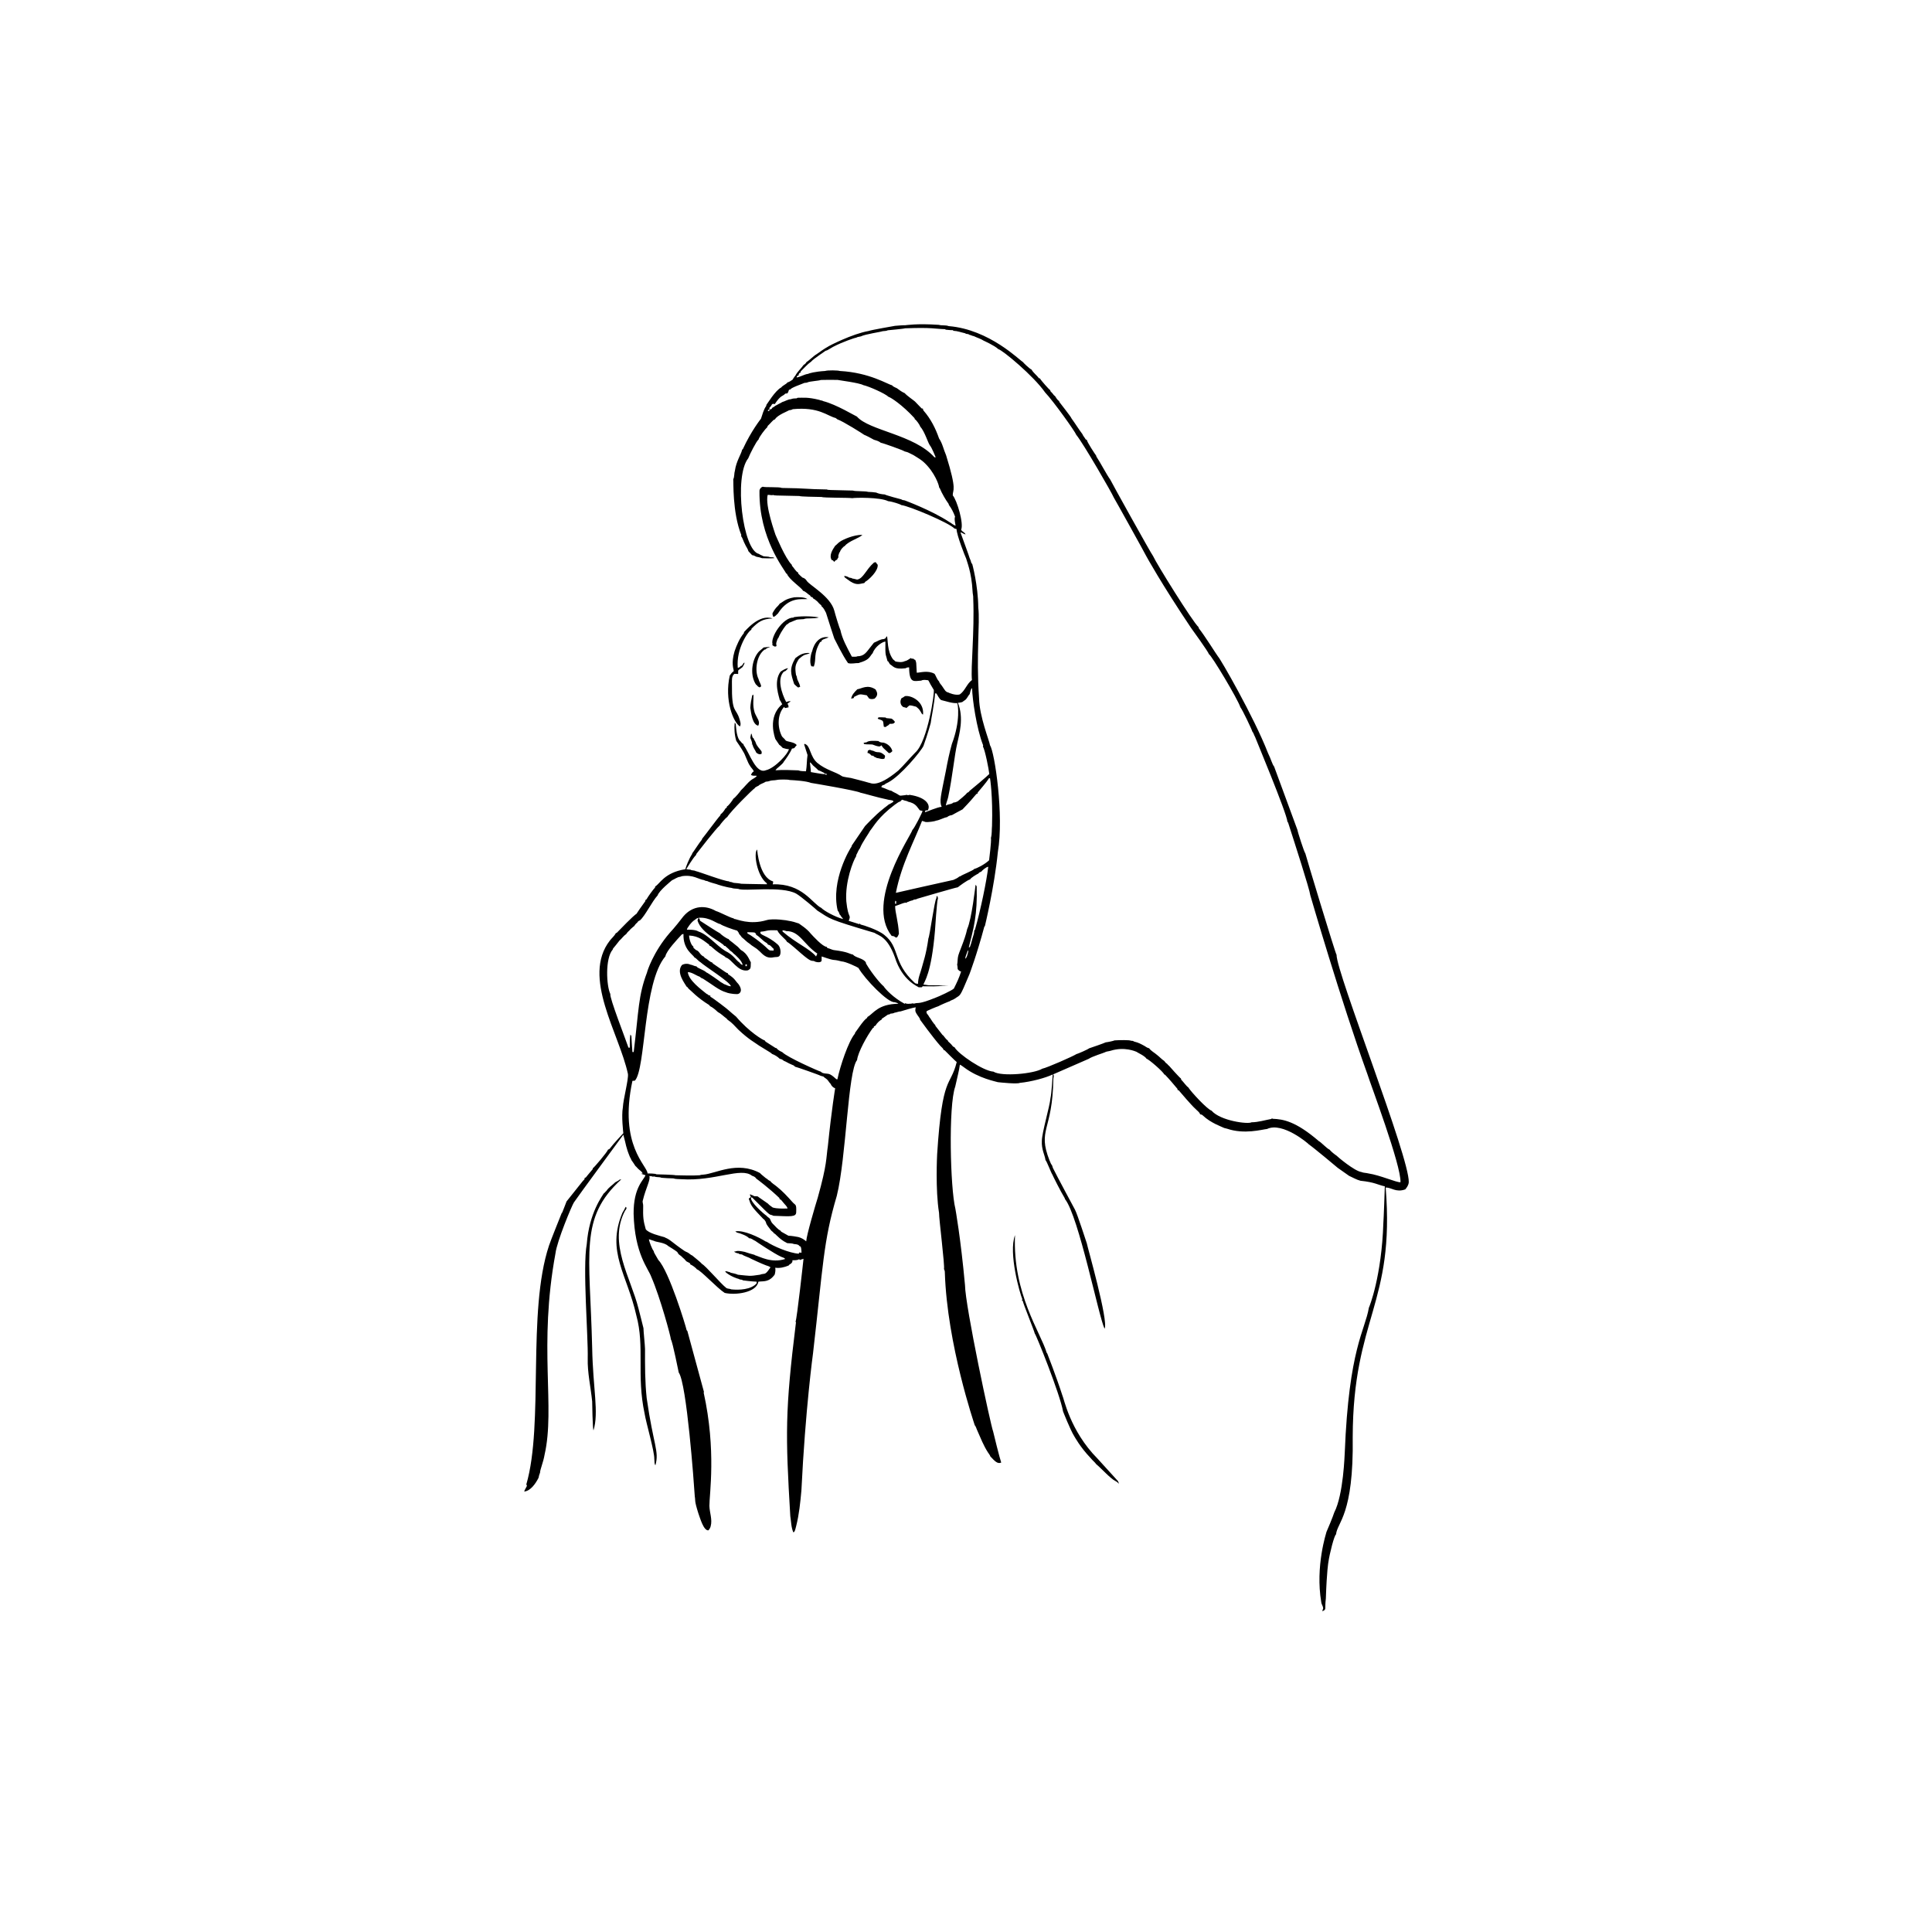 <svg xmlns="http://www.w3.org/2000/svg" xmlns:xlink="http://www.w3.org/1999/xlink" width="500" zoomAndPan="magnify" viewBox="0 0 375 375" height="500" preserveAspectRatio="xMidYMid meet" version="1.0"><defs><clipPath id="96649a167a"><path d="M 101.75 62.75 L 273.625 62.75 L 273.625 312.75 L 101.75 312.75 Z M 101.75 62.75 " clip-rule="nonzero"/></clipPath></defs><rect x="-37.5" width="450" fill="#ffffff" y="-37.5" height="450" fill-opacity="1"/><g clip-path="url(#96649a167a)"><path fill="#000000" d="M 175.746 63.121 C 175.902 63.129 177.875 62.758 182.219 63.051 C 182.836 63.23 183.527 63.062 184.137 63.297 C 192.078 63.941 197.953 69.996 198.523 70.246 C 198.617 70.402 199.816 71.562 200.23 71.746 C 200.59 72.398 201.23 72.816 201.656 73.41 C 201.707 73.422 201.801 73.438 201.848 73.449 C 202.039 73.832 203.633 75.613 203.852 75.746 C 203.863 75.797 203.887 75.895 203.898 75.941 C 204.578 76.594 204.41 76.652 204.777 76.875 C 204.926 77.129 205.277 77.695 205.559 77.828 C 205.578 77.879 205.609 77.98 205.625 78.031 C 205.895 78.418 207.848 80.832 207.996 81.242 C 208.719 82.227 209.348 83.277 210.09 84.254 C 210.242 84.645 210.551 84.941 210.746 85.309 C 210.797 85.32 210.895 85.348 210.945 85.359 C 210.973 85.777 212.574 88.207 212.758 88.422 C 212.773 88.473 212.801 88.574 212.812 88.625 C 213.562 89.75 214.852 92.219 215.488 93.07 C 215.527 93.227 223.398 107.422 223.809 107.926 C 224.477 109.43 231.477 120.68 232.637 121.727 C 232.648 121.781 232.672 121.887 232.684 121.938 C 233.902 123.488 236.008 126.887 236.438 127.461 C 236.773 127.699 243.383 139.121 246.113 146.156 C 246.711 147.359 246.953 148.395 247.305 148.785 C 247.305 148.785 251.84 161.102 251.84 161.105 C 251.867 161.441 253.125 165.395 253.363 165.641 C 253.363 165.785 259.215 185.168 259.422 185.32 C 259.391 188.824 273.621 224.691 273.441 229.469 C 273.402 230.012 273.098 230.465 272.754 230.863 C 270.934 231.508 270.09 230.473 268.957 230.496 C 270.781 253.184 262.625 255.742 262.559 278.945 C 262.777 294.102 259.531 295.477 259.324 297.824 C 258.988 297.957 258.066 301.562 257.832 303.254 C 257.832 303.254 257.523 304.941 257.348 310.262 C 257.074 312.375 257.562 312.359 256.66 312.746 C 256.688 312.566 256.746 312.395 256.82 312.23 C 256.844 311.766 256.492 311.422 256.457 310.98 C 255.27 304 257.445 297.504 257.465 297.348 C 257.555 297.188 258.762 294.297 258.98 293.562 C 260.781 290.082 260.984 282.266 261.016 281.977 C 261.816 261.672 264.953 258.285 265.699 253.82 C 265.797 253.664 268.18 247.762 268.512 237.316 C 268.566 236.91 268.793 230.426 268.793 230.27 C 267.367 229.973 266.918 229.48 264.07 229.184 C 263.285 228.98 262.582 228.555 261.852 228.227 C 261.844 228.223 259.73 226.723 259.66 226.684 C 259.617 226.629 254.832 222.645 254.066 222.141 C 253.957 221.973 248.965 217.707 245.938 219.133 C 244.945 219.238 241.496 220.227 238.18 219.082 C 237.992 219.027 237.805 218.98 237.617 218.941 C 237.195 218.719 235 217.98 233.48 216.523 C 233.344 216.371 233.152 216.309 232.953 216.297 C 232.801 215.82 232.34 215.578 232.031 215.223 C 231.355 214.648 229.168 212.082 228.781 211.621 C 228.73 211.609 228.629 211.594 228.578 211.586 C 228.566 211.523 228.551 211.402 228.539 211.344 C 227.758 210.422 226.988 209.484 226.148 208.621 C 226.098 208.598 226 208.547 225.953 208.523 C 225.867 208.109 222.965 205.57 222.551 205.512 C 222.238 204.949 220.777 204.316 220.566 204.141 C 220.41 204.094 218.289 203.098 215.559 203.953 C 215.184 204.078 214.766 204.055 214.418 204.266 C 214.262 204.363 211.984 205.051 211.316 205.52 C 211.305 205.52 204.418 208.531 204.418 208.531 C 204.652 208.785 204.465 209.105 204.453 209.398 C 204.305 219.605 201.32 219.137 203.711 225.246 C 203.863 225.512 203.914 225.824 204.109 226.066 C 204.273 226.238 204.273 226.488 204.367 226.695 C 205.102 228.211 208.652 234.793 208.652 234.793 C 209.148 235.727 210.922 241.293 210.953 241.336 C 210.945 241.586 215.254 256.594 214.391 257.898 C 213.27 255.629 209.367 236.035 206.711 232.738 C 206.695 232.688 206.664 232.59 206.652 232.539 C 205.93 231.379 204.312 228.152 204.27 228 C 203.996 227.621 203.25 225.523 202.922 225.156 C 202.844 224.293 202.121 223.133 202.223 221.43 C 202.246 219.785 203.773 214.691 203.898 213.137 C 204.098 212.383 204.32 208.703 204.336 208.547 C 203 209.203 200.156 209.973 197.953 210.184 C 197.438 210.453 194.164 210.102 193.691 210.051 C 193.387 209.93 189.988 209.336 187.145 207.191 C 186.859 207.016 186.625 206.766 186.309 206.656 C 186.168 207.809 185.836 208.945 185.41 210.91 C 184.062 214.641 184.445 230.664 185.438 234.613 C 185.438 234.613 186.465 240.254 187.305 249.43 C 187.355 253.562 192.328 276.809 192.77 277.859 C 192.77 277.941 194.07 283.176 194.336 283.883 C 193.637 284.211 193.105 283.621 192.234 282.699 C 192.145 282.406 191.926 282.188 191.773 281.93 C 190.906 280.605 190.34 279.121 189.699 277.68 C 189.523 277.332 189.461 276.926 189.195 276.625 C 189.16 276.469 183.832 261.004 183.391 246.961 C 183.398 246.727 183.324 246.508 183.223 246.305 C 183.422 245.797 182.254 236.57 182.266 235.414 C 181.535 230.832 181.895 224.223 181.898 224.066 C 182.902 208.32 184.434 211.188 185.699 206.145 C 185.598 206.117 183.43 203.949 183.344 203.852 C 183.297 203.84 183.203 203.824 183.16 203.812 C 183.078 203.457 182.742 203.266 182.523 203.004 C 181.039 201.336 178.602 197.945 178.59 197.934 C 178.578 197.879 178.555 197.77 178.543 197.719 C 178.262 197.215 177.824 196.812 177.672 196.246 C 177.641 196 177.715 195.758 177.734 195.516 C 177.41 195.531 175.07 196.207 174.816 196.309 C 174.402 196.32 174.031 196.516 173.625 196.566 C 173.383 196.719 173.094 196.719 172.82 196.754 C 172.719 196.922 172.5 196.891 172.332 196.941 C 171.941 197.195 171.578 197.492 171.172 197.73 C 171.152 197.781 171.113 197.883 171.094 197.934 C 170.785 198.035 170.195 198.594 169.941 199.066 C 169.836 199.117 169.73 199.172 169.629 199.227 C 169.621 199.285 169.602 199.398 169.594 199.457 C 169.547 199.484 169.449 199.535 169.402 199.559 C 168.305 201.031 166.516 204.25 166.359 205.754 C 164.555 207.953 164.277 224.637 162.422 232.109 C 159.777 241.031 159.781 245.602 157.809 262.664 C 157.809 262.664 156.32 273.504 155.551 289.312 C 155.34 291.617 155.113 293.934 154.543 296.184 C 154.422 296.562 154.387 296.984 154.168 297.328 C 154.121 297.355 154.031 297.406 153.984 297.43 C 153.555 296.438 153.566 295.332 153.395 294.277 C 152.457 278.395 152.359 273.941 154.496 256.668 C 154.469 256.617 154.441 256.57 154.418 256.527 C 154.68 256.051 155.934 244.633 155.961 244.332 C 155.73 244.391 155.504 244.469 155.281 244.562 C 155.238 244.527 155.152 244.453 155.109 244.414 C 154.719 244.648 154.254 244.609 153.82 244.605 C 153.809 244.719 153.801 244.832 153.789 244.949 C 153.715 245.043 153.641 245.141 153.57 245.238 C 153.371 245.332 153.195 245.461 153.066 245.641 C 152.246 245.973 151.367 246.199 150.477 246.062 C 150.551 246.512 150.488 246.965 150.363 247.402 C 149.223 248.969 148.125 248.621 147.199 248.777 C 146.848 250.914 142.699 251.438 140.664 250.953 C 139.215 250.043 135.996 246.539 135.262 246.375 C 135.062 246.047 134.273 245.516 133.996 245.426 C 133.98 245.375 133.953 245.273 133.938 245.219 C 133.77 245.105 133.602 245 133.414 244.926 C 133.137 244.832 133.02 244.543 132.812 244.363 C 132.078 243.75 132.516 244.004 131.844 243.539 C 131.641 243.41 131.582 243.164 131.434 242.992 C 131.172 242.766 129.746 241.863 129.68 241.84 C 128.98 241.148 127.324 241.102 126.938 240.852 C 126.598 240.773 126.285 240.609 125.945 240.547 C 126.008 240.969 126.559 242.469 126.887 242.84 C 126.898 242.891 126.914 242.992 126.926 243.043 C 127.18 243.566 127.508 244.043 127.781 244.559 C 129.863 246.715 133.109 257.367 133.277 258.191 C 133.312 258.227 133.379 258.297 133.414 258.332 C 133.414 258.336 136.648 270.211 136.648 270.211 C 136.629 270.227 136.594 270.254 136.574 270.266 C 139.07 281.523 137.668 290.145 137.695 292.289 C 137.723 293.609 138.305 294.926 137.941 296.242 C 137.875 296.543 137.707 296.809 137.504 297.039 C 136.57 297.129 135.895 294.68 135.555 293.75 C 134.715 291.074 135.023 291.375 134.859 290.473 C 134.691 287.871 133.293 268.512 131.742 266.406 C 131.688 266.25 130.594 260.574 130.219 259.973 C 130.227 259.543 128.184 251.91 126.402 247.812 C 125.824 246.184 123.191 243.391 122.984 235.617 C 122.938 230.402 125.008 229.004 125.285 228.113 C 124.992 228.016 124.699 227.926 124.414 227.82 C 124.496 227.809 124.664 227.789 124.75 227.777 C 124.617 227.441 124.293 227.238 124.035 227.012 C 123.766 226.809 123.59 226.52 123.328 226.312 C 123.074 225.934 122.84 225.539 122.562 225.176 C 122.488 224.969 122.402 224.77 122.277 224.594 C 121.406 222.473 121.594 222.402 120.988 220.246 C 120.988 220.246 111.887 232.625 111.398 233.387 C 111.043 233.887 108.098 240.91 107.816 243.285 C 104.488 261.281 107.809 273.125 105.703 282.355 C 105.461 283.82 104.828 285.223 104.82 285.848 C 104.695 286.168 104.582 286.5 104.531 286.844 C 103.965 287.957 102.984 289.395 101.746 289.508 C 101.855 289.125 102.094 288.805 102.258 288.449 C 102.305 288.328 102.191 288.223 102.16 288.121 C 105.59 276.348 102.273 254.672 106.562 241.762 C 106.859 240.82 109.008 235.523 109.023 235.465 C 109.047 235.438 109.098 235.383 109.125 235.355 C 109.402 234.633 109.707 233.922 109.969 233.195 C 109.969 233.195 113.078 229.293 113.078 229.293 C 113.215 229.078 113.57 228.926 113.461 228.629 C 113.914 228.441 113.297 228.965 115.031 226.949 C 115.039 226.898 115.059 226.805 115.066 226.758 C 115.301 226.656 117.898 223.582 118.016 223.141 C 118.176 223.102 118.32 223.023 118.406 222.883 C 119.082 221.969 120.988 219.957 120.988 219.957 C 120.98 219.801 120.586 216.68 120.902 214.906 C 120.961 213.418 122.016 209.531 121.883 208.461 C 120.207 200.582 112.852 189.668 118.375 182.559 C 118.754 182.074 119.246 181.68 119.535 181.129 C 119.586 181.105 119.688 181.059 119.738 181.035 C 126.141 174.406 121.562 179.988 125.25 174.918 C 125.254 174.863 125.262 174.758 125.27 174.703 C 125.32 174.672 125.422 174.609 125.473 174.578 C 125.859 173.906 126.734 172.707 127.145 172.266 C 127.152 172.215 127.168 172.109 127.176 172.055 C 128.031 171.629 128.918 169.363 133.027 168.715 C 133.047 168.465 133.781 166.559 134.312 165.812 C 134.328 165.762 134.363 165.66 134.379 165.609 C 134.586 165.371 135.777 163.504 136.223 162.992 C 136.238 162.945 136.266 162.852 136.281 162.805 C 136.727 162.305 139.25 158.852 139.812 158.266 C 139.824 158.215 139.855 158.113 139.867 158.066 C 140.273 157.766 140.57 157.332 140.828 156.902 C 140.902 156.859 140.973 156.82 141.047 156.777 C 141.062 156.715 141.09 156.59 141.102 156.523 C 141.398 156.426 142.164 155.371 142.348 155.027 C 142.719 154.828 143.723 153.566 143.82 153.395 C 144.516 152.758 145.059 151.965 145.816 151.395 C 146.18 151.125 146.645 150.965 146.906 150.586 C 146.527 150.512 146.059 150.676 145.758 150.379 C 145.91 150.137 146.02 149.836 146.312 149.742 C 146.18 149.301 145.762 149.035 145.566 148.625 C 145.137 148.082 144.609 146.379 144.293 145.957 C 144.023 145.438 142.969 143.859 142.91 143.801 C 142.566 142.66 142.488 141.445 142.605 140.266 C 142.68 140.348 142.746 140.434 142.809 140.527 C 142.852 140.805 142.891 142.77 143.523 143.684 C 143.82 143.891 143.941 144.285 144.301 144.418 C 144.312 144.473 144.34 144.586 144.352 144.641 C 145.5 146.148 146.699 150.305 148.648 149.504 C 150.43 149.117 153.051 146.207 153.117 145.41 C 152.707 145.422 152.32 145.27 151.93 145.172 C 151.715 144.961 151.52 144.727 151.258 144.57 C 150.996 144.191 150.754 143.801 150.488 143.43 C 150.465 143.273 148.828 139.199 151.832 136.688 C 151.641 136.422 151.562 136.086 151.336 135.848 C 151.277 135.328 150.059 132.352 151.5 130.379 C 151.844 130.137 152.586 129.668 152.984 129.715 C 152.719 129.93 152.555 130.309 152.176 130.34 C 150.77 131.676 151.691 134.523 152.594 136.258 C 152.883 136.184 153.184 136.035 153.484 136.141 C 153.25 136.273 153.027 136.426 152.832 136.613 C 153.02 136.809 153.094 137.062 153.027 137.332 C 152.973 137.332 152.863 137.328 152.809 137.324 C 152.676 137.418 152.516 137.418 152.367 137.426 C 152.324 137.371 152.238 137.262 152.195 137.207 C 150.918 138.578 150.855 141.012 151.707 142.785 C 151.863 143.152 152.25 143.324 152.449 143.66 C 152.656 144.023 154.184 143.949 154.641 144.629 C 154.465 144.797 154.332 145 154.18 145.188 C 154.043 145.273 153.871 145.27 153.719 145.301 C 153.398 146.094 152.551 147.32 152.164 147.805 C 151.914 148.391 150.684 149.125 150.523 149.512 C 152 149.398 153.477 149.477 154.953 149.527 C 155.418 149.719 155.945 149.668 156.441 149.707 C 156.625 148.66 156.582 147.594 156.742 146.547 C 156.504 145.887 156.332 145.207 156.102 144.543 C 156.039 144.371 156.281 144.352 156.367 144.461 C 157.293 144.867 157.238 146.84 158.613 148.051 C 160.328 149.492 162.16 149.773 163.488 150.691 C 163.629 150.781 164.996 150.984 165.152 151.004 C 165.152 151.004 168.047 151.734 168.59 151.914 C 169.008 151.906 170.098 153.109 174.367 149.559 C 175.523 148.449 176.539 147.203 177.664 146.062 C 180.07 143.914 181.461 134.242 181.238 133.895 C 180.137 132.148 180.32 132.016 180.016 132.02 C 179.617 131.977 179.172 131.895 178.809 132.109 C 177.434 132.168 176.492 132.766 176.461 129.543 C 176.203 129.508 175.973 129.59 175.754 129.715 C 173.547 129.961 173.484 129.375 172.754 128.941 C 172.633 128.773 172.523 128.598 172.43 128.418 C 172.387 128.391 172.301 128.332 172.258 128.305 C 171.922 126.84 171.812 127.598 171.855 124.527 C 171.293 124.551 169.836 125.484 169.387 126.773 C 168.797 127.418 168.816 127.934 167.363 128.461 C 167.141 128.547 166.898 128.582 166.691 128.699 C 165.992 128.672 165.281 128.914 164.602 128.707 C 163.445 127.074 162.164 124.316 161.93 123.926 C 161.926 123.922 160.559 119.734 160.324 118.934 C 160.082 118.504 159.883 117.996 159.469 117.695 C 159.457 117.648 159.43 117.551 159.414 117.5 C 159.129 117.273 158.859 117.027 158.641 116.738 C 158.402 116.57 158.211 116.344 157.945 116.223 C 157.812 116.176 157.762 116.047 157.711 115.93 C 157.609 115.898 157.504 115.867 157.402 115.844 C 157.348 115.754 157.293 115.668 157.238 115.586 C 156.773 115.316 156.43 114.84 155.902 114.688 C 155.461 113.961 153.188 112.516 152.75 111.387 C 152.707 111.359 152.617 111.301 152.57 111.273 C 152.285 110.535 147.297 104.547 147.414 95.305 C 147.395 95.023 147.574 94.789 147.77 94.609 C 147.859 94.562 147.953 94.516 148.043 94.469 C 148.355 94.641 151.32 94.469 151.762 94.711 C 156.742 94.77 156.27 94.949 160.508 95.004 C 160.762 95.133 160.438 95.086 165.555 95.219 C 165.949 95.395 167.996 95.293 168.512 95.473 C 169.023 95.5 169.539 95.516 170.047 95.602 C 170.566 95.844 171.145 95.938 171.715 95.973 C 171.98 96.141 174.777 96.898 174.934 96.922 C 175.121 97.07 175.363 97.082 175.594 97.121 C 175.594 97.121 180.82 99.047 184.234 101.301 C 184.668 101.523 185.012 101.898 185.48 102.047 C 185.41 101.457 185.18 100.859 185.375 100.27 C 185.078 99.473 184.695 98.684 184.176 98.004 C 184.164 97.957 184.141 97.855 184.129 97.805 C 183.602 97.098 182.816 95.773 182.41 94.77 C 182.379 94.73 182.316 94.656 182.285 94.617 C 182.277 94.148 181.402 91.641 179.34 89.742 C 178.695 89.125 177.434 88.453 177.309 88.34 C 176.75 88.086 176.219 87.73 175.605 87.625 C 175.277 87.379 171.348 85.984 170.969 85.941 C 170.59 85.629 170.098 85.492 169.637 85.359 C 169.148 85.066 167.969 84.465 167.742 84.402 C 167.586 84.262 163.57 81.723 162.535 81.395 C 162.422 81.305 162.309 81.219 162.195 81.133 C 160.578 80.754 158.965 78.934 153.875 79.422 C 153.668 79.566 153.414 79.602 153.168 79.629 C 153.004 79.77 150.855 80.559 150.422 81.398 C 150.34 81.426 150.258 81.457 150.18 81.492 C 149.758 81.855 149.414 82.312 149 82.68 C 148.988 82.734 148.961 82.844 148.945 82.895 C 148.535 83.254 147.359 84.781 147.223 85.328 C 146.848 85.57 145.52 88.184 145.234 88.949 C 142.395 92.504 144.184 106.852 147.293 107.508 C 147.566 107.707 147.895 107.797 148.188 107.965 C 148.613 108.062 149.078 107.973 149.484 108.152 C 149.758 108.199 150.113 108.086 150.312 108.332 C 149.516 108.402 148.711 108.375 147.914 108.344 C 147.559 108.207 147.195 108.117 146.82 108.066 C 146.555 107.922 146.281 107.785 145.98 107.75 C 145.742 107.5 145.516 107.242 145.273 106.996 C 145.141 106.492 144.789 106.09 144.594 105.613 C 144.297 105.094 144.18 104.492 143.828 104.008 C 143.844 103.973 143.879 103.906 143.895 103.875 C 142.109 99.406 142.398 93.277 142.324 93.031 C 142.582 92.512 142.469 91.906 142.645 91.363 C 142.91 89.492 143.875 88.16 144.047 87.285 C 144.082 87.254 144.152 87.195 144.188 87.164 C 145.824 83.605 147.703 81.273 147.703 81.273 C 148.004 80.438 148.195 79.527 148.723 78.793 C 148.734 78.738 148.754 78.629 148.762 78.574 C 148.918 78.418 150.453 75.812 151.641 75.199 C 151.969 74.77 152.539 74.637 152.867 74.215 C 153.242 74.152 153.512 73.875 153.832 73.699 C 154 73.43 154.16 73.148 154.379 72.914 C 154.727 72.184 155.535 71.492 155.988 70.82 C 156.238 70.699 156.422 70.492 156.555 70.254 C 156.895 70.109 158.055 68.965 158.465 68.773 C 158.691 68.582 160.305 67.48 160.625 67.34 C 160.762 67.184 165.473 64.781 168.59 64.246 C 169.012 64.059 173.715 63.246 173.715 63.246 C 174.391 63.195 175.066 63.121 175.746 63.125 M 175.711 63.719 C 175.371 63.84 172.484 64.082 172.328 64.105 C 172 64.281 171.613 64.23 171.258 64.297 C 170.984 64.434 167.996 64.844 167.074 65.297 C 166.855 65.34 166.641 65.379 166.426 65.43 C 166.254 65.543 166.051 65.574 165.859 65.621 C 165.859 65.621 163.707 66.277 161.684 67.332 C 160.945 67.785 160.523 68.004 160.523 68.004 C 160.43 68.031 160.34 68.059 160.246 68.086 C 160.09 68.23 157.91 69.629 157.441 70.195 C 156.684 70.719 156.094 71.445 155.43 72.074 C 155.418 72.133 155.402 72.246 155.395 72.305 C 155.309 72.34 155.227 72.379 155.148 72.418 C 155.117 72.477 155.055 72.59 155.027 72.648 C 155.023 72.699 155.016 72.797 155.012 72.848 C 154.902 72.902 154.789 72.957 154.68 73.012 C 154.668 73.078 154.641 73.207 154.629 73.273 C 155.398 73.141 156.07 72.672 156.848 72.566 C 157.004 72.461 158.195 72.117 160.16 72.004 C 160.621 71.836 162.68 71.871 163.027 72.008 C 168.812 72.32 172.352 74.641 173.148 74.781 C 173.367 75.086 173.773 75.18 174.094 75.359 C 174.574 75.707 175.055 76.086 175.609 76.312 C 175.969 76.766 177.441 77.773 177.594 77.93 C 178.012 78.402 178.484 78.824 178.906 79.289 C 178.965 79.293 179.078 79.305 179.133 79.309 C 179.152 79.461 179.176 79.625 179.293 79.738 C 180.652 81.293 181.598 83.164 182.27 85.102 C 182.945 86.082 183.152 87.285 183.633 88.355 C 185.836 95.426 184.902 94.938 184.93 96.152 C 185.77 97.137 187.098 101.676 186.555 102.809 C 186.727 103.215 187.262 103.301 187.406 103.727 C 187.043 103.68 186.785 103.375 186.422 103.324 C 186.961 104.824 188.156 108.074 188.199 108.309 C 188.574 109.082 188.449 109.328 188.703 109.438 C 188.703 109.438 189.844 113.547 189.883 117.918 C 190.246 121.008 189.441 126.926 190.035 135.512 C 190.113 139.148 192.027 143.73 192.156 144.633 C 193.07 146.02 194.895 158.23 193.68 165.402 C 193.008 172.168 191.168 179.746 191.168 179.746 C 191.141 179.777 191.082 179.836 191.055 179.867 C 189.59 185.359 188.172 189.082 188.172 189.082 C 186.184 193.812 186.52 192.977 185.336 193.828 C 185.027 194.066 184.625 194.113 184.312 194.352 C 184.047 194.426 182.441 195.117 182.129 195.309 C 181.902 195.359 179.969 196.156 179.852 196.289 C 179.773 196.504 179.879 196.727 180.031 196.883 C 180.242 197.102 180.332 197.406 180.547 197.625 C 180.641 197.793 181.27 198.77 181.52 198.938 C 181.531 198.988 181.562 199.086 181.578 199.137 C 182.031 199.715 182.496 200.293 182.941 200.883 C 182.98 200.91 183.059 200.965 183.098 200.996 C 183.367 201.328 183.605 201.711 183.961 201.953 C 183.98 202 184.023 202.098 184.043 202.148 C 185.188 203.148 184.695 203.039 185.273 203.27 C 186.023 204.613 190.883 207.902 192.824 208.004 C 194.387 209.012 200.695 208.426 202.305 207.434 C 203.277 207.234 208.258 205.035 208.93 204.602 C 209.238 204.531 211.102 203.723 211.402 203.477 C 211.707 203.387 214.441 202.434 214.613 202.32 C 214.988 202.285 216.16 202.043 216.32 201.941 C 217.219 201.871 219.254 201.836 219.543 202.008 C 219.66 202.016 219.781 202.027 219.906 202.039 C 220.008 202.102 220.109 202.18 220.234 202.199 C 220.914 202.34 221.523 202.676 222.125 203.004 C 222.422 203.172 222.691 203.414 223.043 203.465 C 223.445 204.023 224.09 204.32 224.594 204.773 C 225.074 205.137 225.473 205.605 225.984 205.934 C 226.129 206.156 226.309 206.363 226.543 206.496 C 226.648 206.645 226.773 206.777 226.922 206.883 C 226.996 206.984 228.953 209.18 229.227 209.348 C 229.234 209.402 229.254 209.508 229.266 209.559 C 229.742 210.047 230.332 210.887 230.621 211.031 C 231.25 212.023 234.355 215.34 235.16 215.578 C 236.879 217.562 242.258 218.254 242.926 217.836 C 244.242 217.824 245.5 217.418 246.785 217.184 C 246.809 217.152 246.855 217.09 246.879 217.059 C 246.918 217.082 246.992 217.133 247.031 217.156 C 249.047 217.234 251.473 217.609 255.98 221.488 C 256.379 221.664 257.574 222.961 258.07 223.145 C 258.285 223.457 259.148 224.145 259.398 224.289 C 259.625 224.539 262.91 227.309 264.246 227.488 C 264.672 227.676 265.145 227.637 265.59 227.758 C 267.961 228.121 271.059 229.543 271.832 229.473 C 272.008 226.281 265.969 210.301 265.422 208.523 C 260.219 194.094 254.332 173.781 254.332 173.781 C 254.18 172.551 251.344 163.785 250.02 159.664 C 249.988 159.621 249.922 159.539 249.891 159.496 C 249.762 157.812 243.641 143.176 243.602 143.02 C 243.395 142.688 243.332 142.281 243.074 141.988 C 243.004 141.648 241.137 137.711 240.754 137.27 C 240.285 135.75 235.137 127.16 234.652 126.973 C 234.586 126.578 231.289 122.012 231.168 121.855 C 225.379 113.227 222.539 108.031 222.539 108.031 C 222.453 107.801 216.344 96.793 216.188 96.578 C 215.883 95.789 210.328 86.148 208.902 84.398 C 208.727 83.836 204.52 77.926 202.848 76.164 C 200.637 72.98 194.609 67.965 193.773 67.766 C 193.035 67.062 190.938 66.129 190.938 66.129 C 190.352 65.742 189.656 65.559 189.031 65.25 C 188.711 65.207 188.434 65.02 188.113 64.969 C 188.074 64.941 188 64.879 187.961 64.852 C 187.73 64.848 187.492 64.82 187.301 64.676 C 186.562 64.523 185.848 64.234 185.082 64.211 C 185.043 64.176 184.969 64.113 184.93 64.082 C 184.477 64.102 184.031 64.02 183.582 63.996 C 183.539 63.973 183.461 63.918 183.422 63.891 C 181.477 63.852 181.066 63.52 175.711 63.723 M 159.332 73.75 C 158.973 73.918 157.168 74 156.727 74.223 C 156.547 74.309 156.344 74.297 156.152 74.316 C 155.562 74.574 153.477 75.266 153.383 75.625 C 153.324 75.625 153.207 75.629 153.148 75.629 C 153.086 75.879 152.984 76.121 152.855 76.344 C 152.707 76.363 152.559 76.383 152.414 76.402 C 151.957 76.977 151.617 76.555 150.375 78.438 C 149.664 78.199 149.891 78.754 149.375 79.094 C 149.355 79.219 149.34 79.344 149.324 79.473 C 149.156 79.484 149.082 79.625 149.012 79.762 C 149.09 79.766 149.242 79.777 149.316 79.785 C 149.32 79.719 149.328 79.582 149.332 79.516 C 149.477 79.473 149.617 79.426 149.762 79.379 C 149.812 79.297 149.867 79.215 149.918 79.133 C 150.246 79.016 150.465 78.723 150.797 78.609 C 151.121 78.391 151.504 78.266 151.832 78.039 C 152.398 77.883 152.895 77.527 153.492 77.488 C 153.855 77.34 154.246 77.32 154.637 77.316 C 154.676 77.289 154.758 77.234 154.801 77.207 C 155.895 77.219 156.652 77.039 159.023 77.613 C 159.266 77.75 159.566 77.703 159.801 77.863 C 162.312 78.492 166.043 80.766 166.328 80.855 C 168.703 83.59 177.449 84.352 181.367 88.754 C 181.43 88.758 181.559 88.766 181.621 88.77 C 181.57 88.613 180.844 86.859 180.508 86.469 C 180.121 85.992 179.52 83.809 178.605 82.781 C 178.523 82.465 177.848 81.492 177.551 81.355 C 177.543 81.309 177.523 81.219 177.516 81.172 C 175.066 78.516 172.855 77.113 172.473 77.031 C 171.781 76.367 168.633 74.977 167.559 74.75 C 166.746 74.289 162.742 73.801 162.586 73.742 C 161.5 73.723 160.414 73.715 159.332 73.75 M 149.004 96.055 C 148.469 98.148 150.48 103.605 150.508 103.766 C 150.59 103.922 152.422 108.414 153.684 109.621 C 153.695 109.672 153.719 109.777 153.73 109.828 C 154.07 110.16 154.465 110.938 154.906 111.125 C 154.918 111.184 154.941 111.297 154.953 111.355 C 155.203 111.621 155.48 111.867 155.758 112.109 C 156.117 112.191 156.41 112.43 156.594 112.746 C 157.141 113.605 161.23 115.77 161.945 118.555 C 162.176 119.473 162.949 121.973 163.129 122.316 C 163.488 124.027 164.371 125.621 165.344 127.457 C 165.633 127.492 165.926 127.469 166.215 127.457 C 166.41 127.344 166.641 127.383 166.855 127.348 C 168.031 127.133 168.285 126.367 169.629 124.75 C 170.258 124.504 170.824 124.07 171.527 124.047 C 171.621 124.004 171.723 123.965 171.82 123.934 C 171.93 123.777 172.039 123.625 172.145 123.473 C 172.406 124.055 172.109 126.367 173.352 127.992 C 173.508 128.121 173.676 128.238 173.812 128.395 C 174.398 128.504 175.051 128.609 175.609 128.336 C 176.059 128.258 176.41 127.957 176.789 127.727 C 176.832 127.758 176.914 127.82 176.957 127.852 C 177.074 127.852 177.195 127.852 177.316 127.855 C 177.363 128.008 177.512 128.039 177.648 128.082 C 177.914 128.777 177.801 128.273 177.941 130.574 C 178.586 130.574 180.113 130.051 181.406 130.797 C 181.711 131.27 181.848 131.848 182.262 132.246 C 182.348 132.586 182.621 132.824 182.816 133.105 C 183.711 134.434 183.457 134.051 183.832 134.344 C 183.879 134.355 183.973 134.379 184.02 134.391 C 184.176 134.496 185.473 135.031 186.289 134.789 C 187.32 134.082 187.641 132.73 188.652 131.996 C 188.395 129.543 189.172 122.688 188.902 116.121 C 188.934 115.672 188.785 115.234 188.777 114.789 C 188.586 110.992 187.621 108.883 187.531 108.414 C 187.363 108.086 185.684 103.867 185.664 102.684 C 185.527 102.648 185.395 102.617 185.258 102.586 C 184.203 101.469 176.488 98.211 174.941 98.035 C 174.75 97.859 173.25 97.367 172.391 97.277 C 170.84 96.488 165.949 96.582 165.422 96.695 C 164.695 96.578 159.828 96.648 159.492 96.465 C 158.109 96.426 155.43 96.414 155.137 96.273 C 150.07 96.168 150.27 96.191 150.113 96.066 C 149.742 96.195 149.379 96.023 149.004 96.055 M 188.562 133.656 C 188.391 133.988 188.293 134.355 188.219 134.719 C 187.902 135.047 187.75 135.504 187.41 135.816 C 187.203 135.973 186.973 136.102 186.773 136.27 C 186.496 136.348 186.211 136.406 185.926 136.41 C 187.133 139.406 186.188 142.465 185.797 144.309 C 185.266 146.512 184.867 150.836 184.047 154.688 C 183.934 155.25 183.672 155.77 183.586 156.336 C 183.738 156.285 183.891 156.23 184.035 156.16 C 184.387 156.09 184.789 156.027 185.066 155.773 C 185.543 155.742 185.594 155.656 185.895 155.527 C 186.051 155.395 187.531 154.223 187.707 153.887 C 187.902 153.82 188.078 153.707 188.18 153.523 C 188.441 153.336 191.715 150.582 192.02 150.23 C 191.945 149.414 191.219 145.641 190.781 144.883 C 190.816 144.785 190.852 144.684 190.797 144.586 C 189.555 141.418 188.723 135.719 188.684 133.586 C 188.652 133.605 188.594 133.641 188.562 133.656 M 181.484 134.586 C 181.422 136.316 180.715 139.578 180.652 140.336 C 180.652 140.336 180.086 142.461 179.246 144.777 C 178.793 145.801 174.75 150.656 172.402 151.863 C 172.137 152.016 171.828 152.109 171.621 152.344 C 171.355 152.352 171.09 152.496 171.078 152.789 C 172.109 153.117 172.418 153.387 173.047 153.504 C 173.391 153.766 173.812 153.891 174.176 154.125 C 174.402 154.246 174.605 154.48 174.887 154.43 C 175.246 154.363 175.629 154.391 175.977 154.273 C 176.156 154.371 176.363 154.355 176.551 154.277 C 179.922 154.773 180.668 156.344 180.078 157.289 C 179.93 157.293 179.777 157.301 179.629 157.309 C 179.59 157.426 179.547 157.543 179.512 157.664 C 179.668 157.648 182.02 156.629 182.773 156.605 C 182.309 155.531 182.59 154.617 183.594 149.613 C 183.914 147.863 184.277 146.121 184.758 144.406 C 186.465 139.906 185.945 136.676 185.781 136.473 C 184.719 136.52 183.715 136.121 182.695 135.887 C 182.223 135.574 182.066 135.027 181.742 134.594 C 181.652 134.59 181.566 134.586 181.484 134.586 M 157.199 147.965 C 157.25 148.598 157.379 149.227 157.391 149.863 C 157.547 149.883 159.402 150.234 160.027 150.27 C 160.023 150.211 160.016 150.094 160.016 150.035 C 159.613 149.879 159.258 149.613 158.836 149.516 C 158.52 149.16 158.137 148.875 157.789 148.555 C 157.598 148.348 157.461 148.09 157.199 147.965 M 160.098 150.137 C 160.07 150.422 160.348 150.352 160.535 150.363 C 160.477 150.164 160.258 150.18 160.098 150.137 M 191.969 151.039 C 191.383 152 190.133 153.359 189.773 153.824 C 189.77 153.879 189.758 153.984 189.754 154.035 C 189.305 154.105 189.805 154.004 186.824 157.102 C 186.812 157.105 184.828 158.164 184.781 158.207 C 184.438 158.258 184.098 158.359 183.836 158.598 C 183.086 158.742 182.426 159.18 181.664 159.297 C 181.461 159.426 180.102 159.625 179.637 159.547 C 179.414 159.469 179.195 159.387 178.969 159.336 C 177.461 163.23 174.969 167.777 173.887 173.301 C 173.887 173.301 184.445 170.902 185.062 170.789 C 185.465 170.609 185.879 170.426 186.211 170.129 C 186.25 170.121 186.332 170.105 186.375 170.098 C 186.738 169.793 188.883 168.984 189.133 168.645 C 189.566 168.578 191.102 167.805 191.98 166.984 C 191.992 166.773 192.461 163.324 192.34 162.625 C 192.559 161.871 192.469 161.078 192.551 160.309 C 192.727 154.469 192.164 151.062 192.164 151.062 C 192.117 151.055 192.02 151.047 191.969 151.039 M 150.738 151.395 C 150.266 151.5 149.758 151.418 149.301 151.609 C 149.086 151.695 148.855 151.695 148.629 151.727 C 148.191 152.043 147.586 152.121 147.199 152.531 C 146.969 152.605 146.777 152.75 146.57 152.867 C 146.551 152.898 146.512 152.961 146.492 152.992 C 146.129 153.188 141.863 157.414 141.16 158.582 C 140.816 158.773 139.848 159.938 139.652 160.273 C 138.895 160.922 135.762 164.973 135.164 165.746 C 135.152 165.793 135.125 165.891 135.113 165.941 C 134.391 166.668 133.387 168.445 133.199 168.699 C 133.457 168.758 133.727 168.801 133.996 168.793 C 134.289 169.004 134.688 168.887 134.996 169.066 C 135.816 169.246 140.578 171.062 141.5 171.066 C 141.531 171.094 141.602 171.148 141.633 171.176 C 141.91 171.16 142.156 171.281 142.414 171.359 C 145.426 171.602 141.176 171.5 148.863 171.637 C 148.855 171.586 148.836 171.488 148.828 171.438 C 146.926 170.027 146.227 165.57 146.957 164.887 C 146.984 165.043 147.344 170.289 150.051 171.078 C 150.09 171.27 150.035 171.461 149.98 171.648 C 155.746 171.438 157.637 175.363 159.418 176.227 C 159.922 176.773 162.078 177.98 163.652 178.391 C 163.504 178.121 163.242 177.926 163.121 177.641 C 163.086 177.605 163.016 177.539 162.98 177.504 C 162.906 177.223 162.781 176.957 162.594 176.738 C 161.203 170.891 165.039 164.629 165.281 164.328 C 165.293 164.273 165.32 164.164 165.336 164.109 C 165.336 164.109 167.898 160.363 167.906 160.336 C 167.906 160.336 169.949 158.141 171.305 157.102 C 171.672 156.766 172.102 156.504 172.473 156.168 C 172.789 156.023 173.09 155.844 173.379 155.648 C 173.379 155.59 173.375 155.477 173.371 155.422 C 172.961 155.27 172.512 155.289 172.094 155.148 C 170.566 154.855 167.578 153.965 166.992 153.855 C 166.277 153.449 157.586 151.977 157.43 151.965 C 156.465 151.586 154.312 151.449 153.27 151.398 C 153.023 151.273 151.117 151.277 150.738 151.395 M 175.105 155.219 C 174.965 155.316 174.84 155.426 174.75 155.57 C 174.336 155.637 174.051 155.977 173.699 156.176 C 170.395 158.68 169.613 160.371 168.887 161.242 C 168.734 161.602 167.332 163.535 166.922 164.637 C 166.605 165.027 166.457 165.512 166.211 165.941 C 166.195 166.031 166.18 166.121 166.168 166.211 C 165.605 167.066 163.988 171.129 164.27 174.957 C 164.641 178.551 165.266 177.355 164.734 178.734 C 164.738 178.738 166.18 179.18 166.848 179.398 C 166.844 179.355 166.84 179.27 166.836 179.227 L 166.898 179.227 C 166.938 179.375 167.051 179.488 167.215 179.496 C 167.422 179.523 170.324 180.41 171.629 181.457 C 174.781 183.945 173.152 186.719 177.543 190.77 C 177.711 190.941 177.969 190.93 178.195 190.957 C 178.16 189.859 178.664 188.844 178.93 187.801 C 179.184 186.773 179.746 185.391 180.207 182.121 C 180.449 181.738 181.387 174.777 181.75 174.344 C 181.773 174.191 181.789 174.039 181.809 173.891 C 181.852 173.926 181.938 173.992 181.98 174.023 C 182 174.195 182.117 174.375 182.02 174.543 C 181.855 174.922 181.5 180.223 181.477 180.656 C 180.773 189.043 179.387 190.527 179.23 191.117 C 179.559 191.105 179.871 191.207 180.191 191.234 C 181.488 191.258 182.781 191.242 184.078 191.285 C 181.859 191.352 182.953 191.496 179.086 191.434 C 179.051 191.48 178.98 191.574 178.941 191.621 C 178.73 191.641 178.52 191.641 178.309 191.625 C 178.176 191.465 175.129 190.387 173.691 185.797 C 172.203 181.668 170.461 181.594 169.727 181.062 C 160.461 178.312 161.309 178.422 158.648 176.746 C 158.516 176.59 155.488 173.992 154.535 173.449 C 151.668 171.898 144.422 173.07 143.305 172.535 C 142.867 172.453 142.398 172.516 141.98 172.34 C 140.938 172.223 139.156 171.668 139.043 171.594 C 138.887 171.551 137.578 171.211 137.305 171.023 C 137.09 170.988 136.859 170.969 136.684 170.832 C 135.57 170.695 134.57 169.727 132.34 170.07 C 132.234 170.129 132.117 170.164 131.996 170.184 C 131.422 170.25 130.969 170.641 130.445 170.852 C 130.289 170.996 127.938 172.855 127.645 173.797 C 126.555 174.973 125.191 177.824 124.199 178.652 C 123.977 178.715 123.793 178.867 123.691 179.078 C 123.426 179.262 123.207 179.562 123.066 179.781 C 122.824 179.922 122.652 180.156 122.422 180.316 C 121.91 180.941 122.008 180.629 121.551 181.293 C 121.027 181.641 120.688 182.191 120.215 182.59 C 120.078 182.809 119.078 184.012 118.996 184.105 C 118.977 184.156 118.945 184.254 118.93 184.305 C 117.426 186.031 117.707 191.391 118.469 192.945 C 118.25 193.57 121.504 201.895 121.984 203.344 C 122.047 203.348 122.18 203.352 122.242 203.355 C 122.234 202.508 122.242 201.66 122.348 200.816 C 122.434 200.922 122.57 201.02 122.555 201.176 C 122.562 201.609 122.754 204.199 122.754 204.199 C 122.812 204.203 122.938 204.203 123 204.203 C 124.016 195.953 123.859 193.34 125.594 188.73 C 125.602 188.574 126.762 184.82 130.023 181.035 C 130.023 181.035 130.945 180.09 132.641 177.867 C 134.496 175.699 136.957 175.676 138.965 176.832 C 139.578 176.977 141.766 178.16 142.375 178.246 C 142.406 178.273 142.461 178.332 142.492 178.359 C 142.957 178.355 145.434 179.613 148.844 178.586 C 150.082 178.227 152.918 178.652 153.074 178.73 C 153.754 178.828 154.406 179.023 155.051 179.246 C 155.207 179.379 156.59 180.211 157.367 181.219 C 157.793 181.672 159.684 183.781 160.469 183.781 C 160.508 183.891 160.559 184.02 160.695 184.035 C 161.082 184.125 161.434 184.332 161.824 184.406 C 164.789 184.785 164.762 185.137 165.574 185.289 C 166.031 185.922 167.629 185.98 168.07 186.832 C 168.078 186.879 168.09 186.977 168.098 187.027 C 169.328 189.117 171.035 191.074 171.5 191.418 C 171.906 192.059 173.438 193.68 175.586 194.832 C 175.621 194.805 175.688 194.746 175.723 194.715 C 176.074 194.934 176.52 194.797 176.91 194.812 C 177.082 194.668 177.281 194.836 177.473 194.785 C 178.367 194.523 178.164 195.043 181.664 193.621 C 182.195 193.434 184.762 192.266 185.145 191.875 C 185.684 190.809 186.203 189.719 186.551 188.574 C 186.465 188.547 186.375 188.52 186.289 188.492 C 186.141 188.371 185.977 188.262 185.887 188.094 C 185.844 187.816 185.875 187.531 185.781 187.262 C 185.883 186.766 185.852 186.254 185.941 185.754 C 186.066 184.902 187.254 182.551 187.73 180.324 C 188.605 178.449 189.336 171.879 189.359 171.723 C 189.426 171.824 189.496 171.93 189.57 172.031 C 189.75 177.559 188.953 180.285 188.043 183.891 C 188.246 183.867 188.281 183.984 188.762 182.121 C 188.902 181.621 189.125 181.129 189.102 180.598 C 189.133 180.57 189.199 180.516 189.234 180.488 C 190.363 176.543 191.504 170.953 191.82 168.246 C 191.453 168.23 190.57 169.008 190.477 169.172 C 190.254 169.25 190.035 169.352 189.898 169.555 C 189.633 169.676 188.414 170.379 188.293 170.699 C 187.754 170.805 186.074 172.086 185.918 172.219 C 185.375 172.289 178.066 174.438 178.066 174.438 C 177.859 174.586 177.598 174.586 177.355 174.617 C 177.309 174.684 177.246 174.727 177.172 174.742 C 176.848 174.805 176.539 174.914 176.246 175.059 C 176.199 175.066 176.102 175.082 176.055 175.09 C 176.043 175.137 176.016 175.227 176 175.273 C 175.793 174.988 174.555 175.641 173.746 175.867 C 173.734 177.09 174.363 178.855 174.48 181.254 C 174.344 181.5 174.289 181.812 174.043 181.973 C 173.875 182.008 173.746 181.898 173.629 181.805 C 173.477 181.645 173.227 181.738 173.051 181.633 C 167.91 175.062 176.852 162.141 177.094 161.098 C 177.492 160.742 179.004 157.754 179.07 157.398 C 178.883 157.359 178.703 157.316 178.52 157.273 C 178.203 156.918 177.883 156.109 176.797 155.762 C 176.559 155.652 176.273 155.672 176.066 155.5 C 175.734 155.449 175.418 155.332 175.105 155.219 M 173.766 174.852 C 173.781 175.059 173.582 175.445 173.926 175.461 C 173.902 175.258 174.09 174.855 173.766 174.852 M 134.789 178.594 C 134.195 178.969 133.305 180.195 133.324 180.453 C 133.48 180.461 134.941 180.383 135.559 180.797 C 137.438 181.41 138.953 183.438 140.773 184.574 C 142.391 185.352 142.809 186.355 143.516 186.812 C 143.676 187.02 143.859 187.254 144.137 187.289 C 144.086 186.531 142.664 185.277 142.359 185.062 C 142.176 184.828 141.941 184.648 141.695 184.496 C 141.441 184.148 141.062 183.922 140.773 183.609 C 140.719 183.602 140.617 183.59 140.562 183.586 C 140.301 182.914 136.121 181.246 135.383 178.66 C 135.449 178.496 135.512 178.332 135.57 178.172 C 135.242 178.168 135.047 178.445 134.789 178.594 M 135.609 178.137 C 135.676 178.238 135.746 178.344 135.82 178.445 C 135.836 178.531 135.855 178.621 135.871 178.711 C 136.086 178.859 139.484 181.051 139.727 181.141 C 140.023 181.473 141.09 182.223 141.43 182.27 C 141.613 182.59 141.371 182.246 143.234 183.793 C 143.422 183.98 143.594 184.18 143.777 184.367 C 145.156 185.125 145.43 186.375 145.734 186.762 C 145.754 188.242 145.582 188.027 145.188 188.336 C 143.211 188.754 142.062 186.129 140.852 185.84 C 140.773 185.742 140.695 185.645 140.582 185.594 C 139.793 185.141 139.043 184.613 138.371 184.004 C 138.16 183.828 137.977 183.598 137.691 183.559 C 137.676 183.504 137.648 183.398 137.633 183.348 C 136.527 182.566 135.715 181.68 133.754 181.582 C 133.754 182.16 134.105 183.441 134.57 183.715 C 134.582 183.801 134.594 183.887 134.609 183.977 C 134.77 184.117 134.926 184.258 135.086 184.398 C 135.809 184.613 135.785 185.328 136.625 185.688 C 136.676 185.754 136.723 185.824 136.773 185.895 C 137.434 186.234 137.723 186.691 138.227 186.812 C 138.281 186.883 138.332 186.953 138.387 187.027 C 141.137 188.941 141.023 188.852 141.27 188.895 C 141.289 188.949 141.32 189.055 141.336 189.105 C 142.711 189.965 142.727 190.414 143.285 190.953 C 144.348 192.363 143.52 192.969 143.082 192.953 C 141.949 192.953 141.082 192.695 140.945 192.613 C 139.566 192.234 138.215 191.062 136.438 189.953 C 136.191 189.887 135.98 189.738 135.793 189.57 C 135.023 189.312 134.352 188.715 133.508 188.684 C 133.637 190.281 136.156 192.098 137.164 192.918 C 137.207 192.934 137.289 192.965 137.332 192.984 C 137.465 193.156 137.66 193.238 137.879 193.238 C 137.879 193.297 137.883 193.41 137.883 193.465 C 138.301 193.641 141.387 196 141.449 196.117 C 141.914 196.527 142.375 196.938 142.863 197.32 C 145.438 200.348 148.16 201.926 148.434 201.945 C 148.48 202.027 148.535 202.105 148.602 202.18 C 148.602 202.18 150.523 203.406 150.523 203.406 C 150.57 203.414 150.664 203.434 150.711 203.441 C 150.984 203.816 151.43 204.027 151.84 204.223 C 152.809 205.227 158.922 207.922 159.316 208.012 C 159.797 208.527 160.555 208.258 161.141 208.551 C 161.594 208.781 161.957 209.145 162.34 209.473 C 162.391 209.48 162.492 209.496 162.539 209.504 C 163.051 206.98 164.676 202.117 165.93 200.641 C 165.941 200.59 165.969 200.488 165.98 200.438 C 166.184 200.227 167.617 197.965 168.234 197.648 C 168.289 197.551 168.344 197.461 168.402 197.367 C 169.531 196.758 170.379 194.875 174.371 194.828 C 174.156 194.633 173.867 194.59 173.602 194.516 C 172.367 194.668 167.91 190.102 166.617 187.871 C 166.461 187.734 164.156 186.625 163.332 186.605 C 161.203 186.039 162.633 186.723 159.484 185.645 C 159.477 185.871 159.48 186.102 159.473 186.332 C 159.543 187.012 158.238 186.754 158.02 186.547 C 157.492 186.398 157.57 186.855 155.457 185.027 C 155.301 184.891 153.07 182.891 152.77 182.828 C 152.531 182.289 151.262 181.473 150.875 180.574 C 148.457 180.488 149.113 180.727 147.641 180.844 C 147.27 181.562 148.758 181.383 150.984 183.352 C 151.516 183.828 151.648 185.004 151.336 185.484 C 151.086 185.859 150.578 185.719 150.199 185.801 C 148.535 186.191 147.832 184.906 147.223 184.457 C 146.703 183.945 146.008 183.664 145.484 183.164 C 144.922 182.824 144.5 182.312 143.98 181.922 C 143.816 181.703 143.668 181.469 143.465 181.281 C 143.449 181.23 143.414 181.129 143.398 181.078 C 143.293 180.934 143.211 180.77 143.09 180.641 C 142.25 180.41 140.176 179.688 139.777 179.344 C 139.152 179.32 137.781 177.984 135.609 178.137 M 151.895 180.562 C 151.891 180.621 151.891 180.738 151.891 180.801 C 154.496 183.082 157.188 184.148 158.398 185.652 C 158.477 185.461 158.562 185.277 158.641 185.09 C 155.984 183.297 155.203 180.684 152.602 180.727 C 152.383 180.617 152.133 180.602 151.895 180.562 M 145.07 180.941 C 145.07 180.996 145.07 181.109 145.07 181.168 C 145.578 181.406 147.734 182.887 149.113 184.266 C 149.215 184.324 149.312 184.387 149.406 184.469 C 149.66 184.5 149.914 184.5 150.168 184.5 C 150.168 184.387 150.168 184.277 150.168 184.172 C 149.805 183.906 149.574 183.406 149.086 183.371 C 148.996 183.203 148.875 183.055 148.707 182.969 C 148.062 182.625 147.199 181.594 146.781 181.477 C 146.77 181.422 146.746 181.309 146.734 181.25 C 146.387 180.949 146.77 180.977 145.07 180.941 M 132.188 181.543 C 131.605 182.176 129.32 184.562 129.156 185.621 C 124.777 190.754 125.383 207.422 123.23 209.754 C 123.07 209.77 122.91 209.781 122.754 209.797 C 120.047 222.387 125.699 226.27 125.68 227.762 C 125.848 227.758 127.23 227.766 127.422 227.934 C 127.582 227.934 130.934 228.016 131.117 228.117 C 131.289 228.133 134.863 228.211 135.824 228.117 C 136.051 228 136.309 228.027 136.551 227.992 C 138.891 227.816 143.047 225.289 147.5 227.68 C 147.832 228.051 148.258 228.32 148.625 228.66 C 148.941 228.801 149.129 229.133 149.477 229.207 C 149.805 229.668 150.336 229.934 150.762 230.301 C 151.863 231.176 152.824 232.207 153.758 233.258 C 154.398 234.023 154.609 233.57 154.543 235.246 C 154.555 236.273 153.457 236.102 150.145 235.984 C 149.039 235.453 150.184 236.641 146.18 232.621 C 146.066 232.543 145.926 232.285 145.781 232.461 C 145.559 233.293 148.324 235.691 148.746 235.945 C 148.934 236.195 149.227 236.328 149.438 236.559 C 149.605 236.879 149.695 237.25 149.973 237.508 C 150.465 237.969 150.871 238.547 151.484 238.863 C 151.535 238.93 151.586 238.996 151.637 239.07 C 154.051 240.359 151.949 239.535 154.957 240.109 C 155.527 240.25 156.043 240.555 156.484 240.945 C 156.547 239.738 158.289 233.852 158.734 232.434 C 160.598 225.758 160.32 224.859 160.688 222.461 C 161.418 215.305 162.105 211.238 162.105 211.238 C 161.688 211.098 161.383 210.773 161.219 210.371 C 160.953 210.129 160.805 209.797 160.551 209.547 C 160.332 209.32 160.031 209.199 159.824 208.957 C 159.656 208.898 159.484 208.852 159.309 208.82 C 158.992 208.625 154.469 207.047 154.289 207.035 C 154.129 206.75 153.77 206.719 153.508 206.566 C 153.027 206.383 152.605 206.07 152.121 205.895 C 151.91 205.688 151.648 205.555 151.355 205.52 C 150.934 205.098 150.406 204.77 149.844 204.566 C 149.594 204.312 149.871 204.516 147.344 202.957 C 146.488 202.324 145.383 201.812 143.285 199.832 C 142.656 199.176 142.055 198.473 141.285 197.973 C 141.172 197.914 141.105 197.809 141.043 197.707 C 140.461 197.297 139.965 196.754 139.328 196.43 C 138.863 195.996 138.379 195.562 137.805 195.285 C 137.754 195.211 137.703 195.145 137.656 195.078 C 135.293 193.625 134.215 192.348 133.637 191.887 C 133.551 191.723 133.434 191.586 133.266 191.504 C 132.977 190.949 131.16 188.742 132.375 187.301 C 132.871 187.027 133.48 186.996 133.996 187.23 C 134.414 187.281 134.762 187.539 135.184 187.57 C 135.379 187.957 136.559 188.211 137.117 188.75 C 137.387 188.824 139.781 190.504 139.906 190.633 C 140.125 190.754 140.344 190.867 140.543 191.016 C 141.047 191.156 141.32 191.441 141.879 191.426 C 141.605 190.535 136.91 187.641 135.938 186.746 C 135.496 186.512 135.238 186.031 134.777 185.832 C 134.609 185.336 132.539 184.332 132.664 181.285 C 132.477 181.312 132.289 181.371 132.188 181.543 M 187.715 184.855 C 187.602 185.262 187.352 185.641 187.371 186.082 C 187.664 185.973 187.945 184.773 187.961 184.488 C 187.773 184.52 187.766 184.711 187.715 184.855 M 144.703 187.191 C 144.699 187.305 144.695 187.418 144.695 187.535 C 144.758 187.531 144.891 187.531 144.953 187.531 C 144.953 187.406 144.953 187.289 144.953 187.168 C 144.891 187.176 144.766 187.188 144.703 187.191 M 132.285 228.883 C 131.75 228.84 131.199 228.895 130.684 228.723 C 129.91 228.707 129.141 228.676 128.371 228.602 C 128.004 228.422 127.574 228.531 127.191 228.418 C 127.047 228.387 126.887 228.277 126.758 228.406 C 126.531 228.289 126.273 228.285 126.027 228.273 C 126.328 228.961 125.367 230.527 124.77 233.012 C 124.66 233.344 124.848 233.668 124.84 234.004 C 124.789 236.273 124.859 236.902 125.336 238.586 C 125.852 239.371 128.137 239.891 129.035 240.156 L 129.105 240.219 C 130.141 240.621 130.352 241.094 132.867 242.809 C 133.121 242.98 133.426 243.047 133.672 243.234 C 133.906 243.379 134.094 243.602 134.363 243.691 C 134.539 243.871 135.875 244.863 136.246 245.324 C 137.012 245.738 139.949 249.211 140.902 249.93 C 141.172 250.203 141.594 250.086 141.91 250.262 C 143.484 250.441 145.797 250.309 146.855 249.105 C 146.859 248.992 146.863 248.883 146.871 248.773 C 145.68 248.727 144.211 248.512 144.184 248.512 C 144.148 248.484 144.07 248.43 144.031 248.402 C 143.797 248.395 143.566 248.352 143.367 248.23 C 142.352 247.984 140.887 247.141 140.742 246.762 C 140.832 246.762 141.012 246.758 141.098 246.758 C 141.312 246.91 141.617 246.836 141.809 247.031 C 142.285 247.145 142.789 247.215 143.238 247.426 C 145.535 247.637 145.309 247.766 147.527 247.418 C 147.828 247.266 148.176 247.297 148.492 247.199 C 148.977 246.938 149.219 246.414 149.547 246 C 149.262 245.719 148.844 245.699 148.5 245.531 C 147.82 245.289 145.824 244.344 145.824 244.344 C 145.258 243.988 144.57 243.875 144.02 243.492 C 143.855 243.465 143.691 243.445 143.527 243.426 C 143.492 243.395 143.422 243.328 143.387 243.297 C 143.062 243.254 142.719 243.156 142.469 242.938 C 143.039 242.926 142.793 242.617 144.539 242.988 C 145.164 243.207 145.812 243.391 146.453 243.562 L 146.527 243.629 C 147.52 243.918 149.762 245.23 152.395 244.371 C 152.234 244.094 151.879 244.074 151.617 243.938 C 150.336 243.379 146.629 240.902 146.605 240.859 C 146.188 240.711 145.875 240.312 145.395 240.348 C 145.07 239.898 143.707 239.371 143.047 239.242 C 142.938 239.164 142.824 239.086 142.715 239.016 C 144.25 238.676 147.336 240.152 148.629 240.977 C 148.672 240.988 148.766 241.012 148.809 241.023 C 150.031 241.863 153.188 243.234 155.062 243.344 C 155.066 243.289 155.082 243.172 155.086 243.113 C 155.25 243.121 155.414 243.129 155.578 243.145 C 155.508 241.48 155.289 242.137 155.062 241.719 C 154.906 241.617 154.84 241.523 154.121 241.465 C 153.699 241.297 153.234 241.34 152.793 241.293 C 152.57 241.113 152.027 241.023 150.934 239.969 C 150.684 239.781 150.516 239.492 150.219 239.375 C 150.133 239.238 150.035 239.109 149.898 239.027 C 149.672 238.887 149.551 238.648 149.387 238.453 C 148.285 237.07 149.016 237.574 148.312 236.691 C 148.277 236.676 148.211 236.641 148.18 236.621 C 147.828 236.211 146.082 234.547 145.734 233.723 C 145.551 233.441 145.539 233.098 145.367 232.816 C 145.363 232.766 145.352 232.672 145.348 232.621 C 145.477 232.543 145.609 232.465 145.715 232.363 C 145.797 232.148 145.395 231.977 145.648 231.805 C 145.785 231.934 145.973 231.98 146.148 232.027 C 146.449 232.371 146.98 232.012 147.262 232.371 C 147.867 232.777 148.457 233.211 149.055 233.617 C 149.316 233.93 149.672 234.133 149.992 234.379 C 150.922 234.645 151.902 234.57 152.859 234.57 C 152.77 234.125 152.371 233.844 152.109 233.5 C 151.859 233.246 151.699 232.859 151.328 232.758 C 151.316 232.703 151.293 232.59 151.281 232.535 C 149.324 230.652 146.977 228.891 146.812 228.785 C 146.625 228.48 146.305 228.309 145.969 228.215 C 143.82 226.48 138.797 229.312 132.285 228.883 Z M 132.285 228.883 " fill-opacity="1" fill-rule="nonzero"/></g><path fill="#000000" d="M 167.398 103.816 C 166.734 104.496 164.781 104.977 163.973 105.969 C 163.727 106.066 163.164 106.645 163.039 107.109 C 163.008 107.145 162.949 107.219 162.918 107.254 C 162.816 107.5 162.754 107.754 162.688 108.008 C 162.711 108.035 162.754 108.086 162.777 108.109 C 162.637 108.262 162.551 108.445 162.477 108.633 C 162.332 108.684 162.188 108.738 162.098 108.871 C 162.031 108.926 161.973 108.988 161.922 109.059 C 161.832 108.957 161.742 108.855 161.652 108.758 C 161.602 108.742 161.492 108.715 161.441 108.703 C 160.867 107.816 161.594 106.699 162.094 105.949 C 162.449 105.691 162.715 105.324 163.094 105.105 C 163.559 104.77 165.711 103.766 167.398 103.816 Z M 167.398 103.816 " fill-opacity="1" fill-rule="nonzero"/><path fill="#000000" d="M 169.633 109.195 C 169.742 109.164 169.852 109.137 169.965 109.109 C 170.086 109.285 170.215 109.461 170.359 109.621 C 170.5 110.832 168.59 112.582 167.945 112.922 C 167.867 113.008 167.824 113.168 167.691 113.18 C 166.766 113.32 166.176 113.781 164.453 112.43 C 164.238 112.238 163.883 112.137 163.855 111.805 C 164.219 111.777 164.547 111.945 164.852 112.121 C 165.07 112.137 165.289 112.184 165.48 112.305 C 165.785 112.324 166.066 112.445 166.363 112.496 C 167.586 112.309 168.047 110.574 169.633 109.195 Z M 169.633 109.195 " fill-opacity="1" fill-rule="nonzero"/><path fill="#000000" d="M 154.164 115.938 C 154.898 115.895 156.117 115.863 156.715 116.277 C 155.605 116.375 153.086 115.758 150.984 119.094 C 150.695 119.316 150.484 119.691 150.094 119.734 C 150.008 119.5 149.891 119.262 149.953 119.008 C 150.66 117.719 150.93 117.82 151.348 117.16 C 152.004 116.852 152.309 116.262 154.164 115.938 Z M 154.164 115.938 " fill-opacity="1" fill-rule="nonzero"/><path fill="#000000" d="M 158.93 119.848 C 157.91 120.176 156.641 119.887 155.996 120.172 C 154.137 120.297 155.117 120.129 153.168 120.883 C 153.023 121.039 152.848 121.168 152.652 121.262 C 151.785 122.293 151.262 123.352 151.113 123.758 C 150.879 124.012 150.816 124.359 150.703 124.676 C 150.621 124.906 150.695 125.152 150.723 125.391 C 150.41 125.652 150.094 125.375 149.867 125.156 C 149.891 125.133 149.93 125.086 149.953 125.062 C 149.484 123.664 152.004 119.82 153.992 119.879 C 154.027 119.855 154.098 119.801 154.133 119.777 C 156.121 119.473 158.418 119.703 158.93 119.848 Z M 158.93 119.848 " fill-opacity="1" fill-rule="nonzero"/><path fill="#000000" d="M 149.949 120.047 C 147.961 120.121 147.211 120.695 145.867 122.023 C 145.855 122.082 145.836 122.195 145.824 122.25 C 145.254 122.48 142.859 125.852 143.199 129.633 C 143.445 129.594 143.652 129.461 143.789 129.254 C 143.84 129.246 143.941 129.227 143.996 129.215 C 144.105 129.043 144.223 128.871 144.336 128.699 C 144.379 128.676 144.469 128.629 144.512 128.605 C 144.504 128.934 144.258 129.184 144.129 129.473 C 143.906 129.648 143.691 129.84 143.441 129.984 C 143.402 130.027 143.32 130.117 143.281 130.16 C 143.285 130.383 143.281 130.602 143.277 130.824 C 143.031 130.809 142.785 130.77 142.543 130.801 C 141.941 131.238 142.09 132.188 142.07 132.766 C 142 138.629 142.855 137.25 143.543 139.602 C 143.668 140.059 143.879 140.555 143.621 141.008 C 142.336 140.203 140.578 135.898 141.648 131.121 C 141.859 130.797 142.109 130.492 142.422 130.258 C 142.402 129.789 141.871 128.84 142.578 126.414 C 143.008 125.156 143.555 123.914 144.395 122.875 C 144.398 122.828 144.406 122.73 144.414 122.684 C 144.57 122.594 147.316 119.074 149.949 120.047 Z M 149.949 120.047 " fill-opacity="1" fill-rule="nonzero"/><path fill="#000000" d="M 160.844 123.695 C 160.422 123.953 159.891 123.969 159.504 124.297 C 159.492 124.352 159.465 124.461 159.453 124.516 C 159.359 124.555 159.27 124.59 159.176 124.633 C 157.816 126.977 158.52 127.812 157.965 129.371 C 157.812 129.359 157.656 129.344 157.504 129.332 C 157.039 128.664 157.398 126.844 157.617 126.461 C 158.031 124.719 159.141 123.398 160.844 123.695 Z M 160.844 123.695 " fill-opacity="1" fill-rule="nonzero"/><path fill="#000000" d="M 148.234 125.668 C 148.652 125.633 149.07 125.555 149.492 125.59 C 149.203 125.734 148.797 125.723 148.629 126.043 C 148.578 126.051 148.477 126.066 148.426 126.074 C 146.824 127.195 146.434 130.191 147.219 131.773 C 147.328 132.285 147.684 132.707 147.742 133.23 C 147.645 133.293 147.543 133.363 147.441 133.426 C 147.312 133.371 147.203 133.289 147.09 133.219 C 146.977 133.074 146.848 132.945 146.707 132.832 C 145.41 130.801 146.059 127.688 147.387 126.383 C 147.656 126.129 147.973 125.93 148.234 125.668 Z M 148.234 125.668 " fill-opacity="1" fill-rule="nonzero"/><path fill="#000000" d="M 157.18 126.758 C 156.777 127.031 156.262 126.992 155.871 127.281 C 155.57 127.441 155.352 127.707 155.07 127.895 C 154.359 129.02 154.262 129.465 154.508 131.016 C 154.707 131.277 154.66 131.633 154.789 131.93 C 154.984 132.375 155.23 132.809 155.312 133.293 C 155.18 133.344 155.055 133.43 154.91 133.445 C 154.641 133.238 154.375 133.023 154.148 132.773 C 153.496 130.762 153.156 129.844 154.371 127.75 C 154.762 127.504 155.621 126.59 157.18 126.758 Z M 157.18 126.758 " fill-opacity="1" fill-rule="nonzero"/><path fill="#000000" d="M 169.953 133.828 C 170.168 134.262 170.609 134.84 169.77 135.594 C 169.418 135.715 169.039 135.742 168.695 135.578 C 168.543 135.371 168.395 135.164 168.242 134.957 C 166.703 134.699 167.035 134.668 165.789 135.254 C 165.758 135.336 165.727 135.418 165.699 135.5 C 165.535 135.535 165.375 135.57 165.211 135.609 C 165.336 134.852 165.891 134.297 166.414 133.781 C 167.199 133.707 168.359 132.754 169.953 133.828 Z M 169.953 133.828 " fill-opacity="1" fill-rule="nonzero"/><path fill="#000000" d="M 146.012 134.961 C 146.066 134.926 146.176 134.859 146.23 134.824 C 146.32 135.734 146.012 136.832 146.488 138.336 C 146.965 139.504 147.609 140.016 147.176 140.855 C 146.055 140.652 145.785 138.469 145.637 137.402 C 145.668 136.578 145.832 135.766 146.012 134.961 Z M 146.012 134.961 " fill-opacity="1" fill-rule="nonzero"/><path fill="#000000" d="M 175.02 135.48 C 175.27 135.43 175.438 135.242 175.648 135.121 C 176.754 134.898 179.391 136.062 179.168 138.688 C 178.863 138.633 178.832 138.285 178.664 138.082 C 178.457 137.703 178.141 137.406 177.797 137.16 C 177.363 137.086 176.949 136.871 176.5 136.934 C 176.316 137.105 176.102 137.238 175.945 137.438 C 175.723 137.238 175.371 137.352 175.176 137.117 C 174.699 136.715 174.664 135.969 175.02 135.48 Z M 175.02 135.48 " fill-opacity="1" fill-rule="nonzero"/><path fill="#000000" d="M 170.359 139.504 C 170.543 139.18 170.273 139.188 171.887 139.266 C 171.926 139.297 171.996 139.355 172.031 139.387 C 172.367 139.426 172.703 139.461 173.043 139.484 C 173.32 139.648 173.555 139.871 173.719 140.152 C 173.621 140.242 173.523 140.336 173.43 140.434 C 173.199 140.484 172.961 140.523 172.727 140.477 C 172.551 140.672 172.352 140.852 172.098 140.949 C 171.977 141.164 171.734 141.133 171.543 141.039 C 171.367 139.762 171.594 139.961 170.359 139.504 Z M 170.359 139.504 " fill-opacity="1" fill-rule="nonzero"/><path fill="#000000" d="M 145.801 142.371 C 146.066 142.633 145.902 143.152 146.277 143.305 C 146.352 143.633 146.621 143.867 146.699 144.191 C 146.895 144.812 147.398 145.254 147.77 145.77 C 147.887 145.918 147.82 146.117 147.832 146.297 C 147.477 146.52 147.086 146.34 146.801 146.098 C 146.586 145.559 146.148 145.117 146.082 144.523 C 146.035 144.512 145.945 144.488 145.898 144.477 C 145.926 144.441 145.98 144.375 146.008 144.344 C 145.734 143.039 145.48 143.652 145.801 142.371 Z M 145.801 142.371 " fill-opacity="1" fill-rule="nonzero"/><path fill="#000000" d="M 170.488 143.836 C 170.758 144.098 171.137 144.137 171.492 144.141 C 172.289 144.359 173.012 144.969 173.207 145.793 C 173.02 145.992 172.816 146.199 172.52 146.176 C 171.344 145.07 171.445 145.254 171.086 144.664 C 170.992 144.73 170.902 144.801 170.812 144.871 C 170.293 144.93 169.824 144.668 169.344 144.512 C 168.797 144.445 168.234 144.543 167.699 144.406 C 167.684 144.348 167.648 144.238 167.633 144.18 C 167.824 144.145 168.016 144.113 168.207 144.074 C 168.613 143.688 169.93 143.797 170.488 143.836 Z M 170.488 143.836 " fill-opacity="1" fill-rule="nonzero"/><path fill="#000000" d="M 168.477 145.676 C 168.594 145.629 168.715 145.578 168.832 145.531 C 169.055 145.637 169.297 145.695 169.539 145.75 C 170.5 146.289 170.617 145.625 171.688 146.574 C 171.895 146.758 171.723 147.031 171.668 147.246 C 171.176 147.453 170.672 147.156 170.172 147.125 C 169.98 146.938 169.613 146.988 169.535 146.695 C 169.41 146.684 169.285 146.676 169.164 146.668 C 169.035 146.488 168.844 146.375 168.688 146.227 C 168.586 146.199 168.48 146.172 168.379 146.145 C 168.395 145.984 168.418 145.828 168.477 145.676 Z M 168.477 145.676 " fill-opacity="1" fill-rule="nonzero"/><path fill="#000000" d="M 120.262 228.965 C 120.371 228.945 120.48 228.93 120.59 228.918 C 112.379 236.41 114.5 243.105 114.941 261.629 C 115.09 269.609 116.273 274.129 115.195 277.645 C 115.023 277.359 114.938 272.191 114.941 272.035 C 114.668 269.227 114 266.449 114.078 263.613 C 114.18 259.363 113.059 246.008 113.891 241.477 C 114.359 235.324 116.969 232.086 117.168 231.668 C 117.387 231.535 117.508 231.301 117.707 231.148 C 118.141 230.461 118.867 230.043 119.43 229.477 C 119.711 229.312 120.023 229.199 120.262 228.969 Z M 120.262 228.965 " fill-opacity="1" fill-rule="nonzero"/><path fill="#000000" d="M 121.441 234.242 C 121.766 234.434 121.523 234.777 121.34 234.969 C 117.973 241.254 122.434 247.98 123.93 253.977 C 124.008 254.207 124.895 257.801 124.898 257.805 C 124.883 258.254 125.195 261.211 125.199 261.816 C 125.191 265.008 125.18 268.207 125.523 271.383 C 126.84 280.621 127.984 281.633 127.215 284.406 C 126.953 284.07 127.074 283.602 127 283.207 C 127.07 281.836 125.367 276.023 125.117 274.375 C 123.512 266.875 125.172 261.391 123.516 255.344 C 121.766 247.434 117.625 242.973 120.812 235.402 C 121.031 235.023 121.266 234.648 121.441 234.246 Z M 121.441 234.242 " fill-opacity="1" fill-rule="nonzero"/><path fill="#000000" d="M 197.012 239.738 C 196.527 251.082 202.031 258.707 203.156 262.559 C 203.188 262.594 203.242 262.668 203.27 262.707 C 203.27 262.707 205 267.117 206.219 270.887 C 206.461 271.254 207.652 277.691 213.027 283.113 C 213.027 283.113 217 287.484 217 287.484 C 217.082 287.648 217.148 287.816 217.211 287.996 C 216.996 287.805 216.781 287.605 216.523 287.48 C 215.562 287.031 213.625 284.871 212.789 284.211 C 212.492 283.785 212.062 283.477 211.746 283.07 C 209.641 280.879 208.602 278.906 208.5 278.75 C 207.766 277.598 206.34 273.965 206.34 273.965 C 205.75 270.594 201.074 258.957 200.848 258.84 C 200.691 258.152 198.602 253.055 198.516 252.504 C 198.465 252.465 198.371 252.391 198.32 252.352 C 198.352 252.316 198.414 252.242 198.445 252.207 C 197.98 251.148 195.695 243.25 197.012 239.738 Z M 197.012 239.738 " fill-opacity="1" fill-rule="nonzero"/></svg>